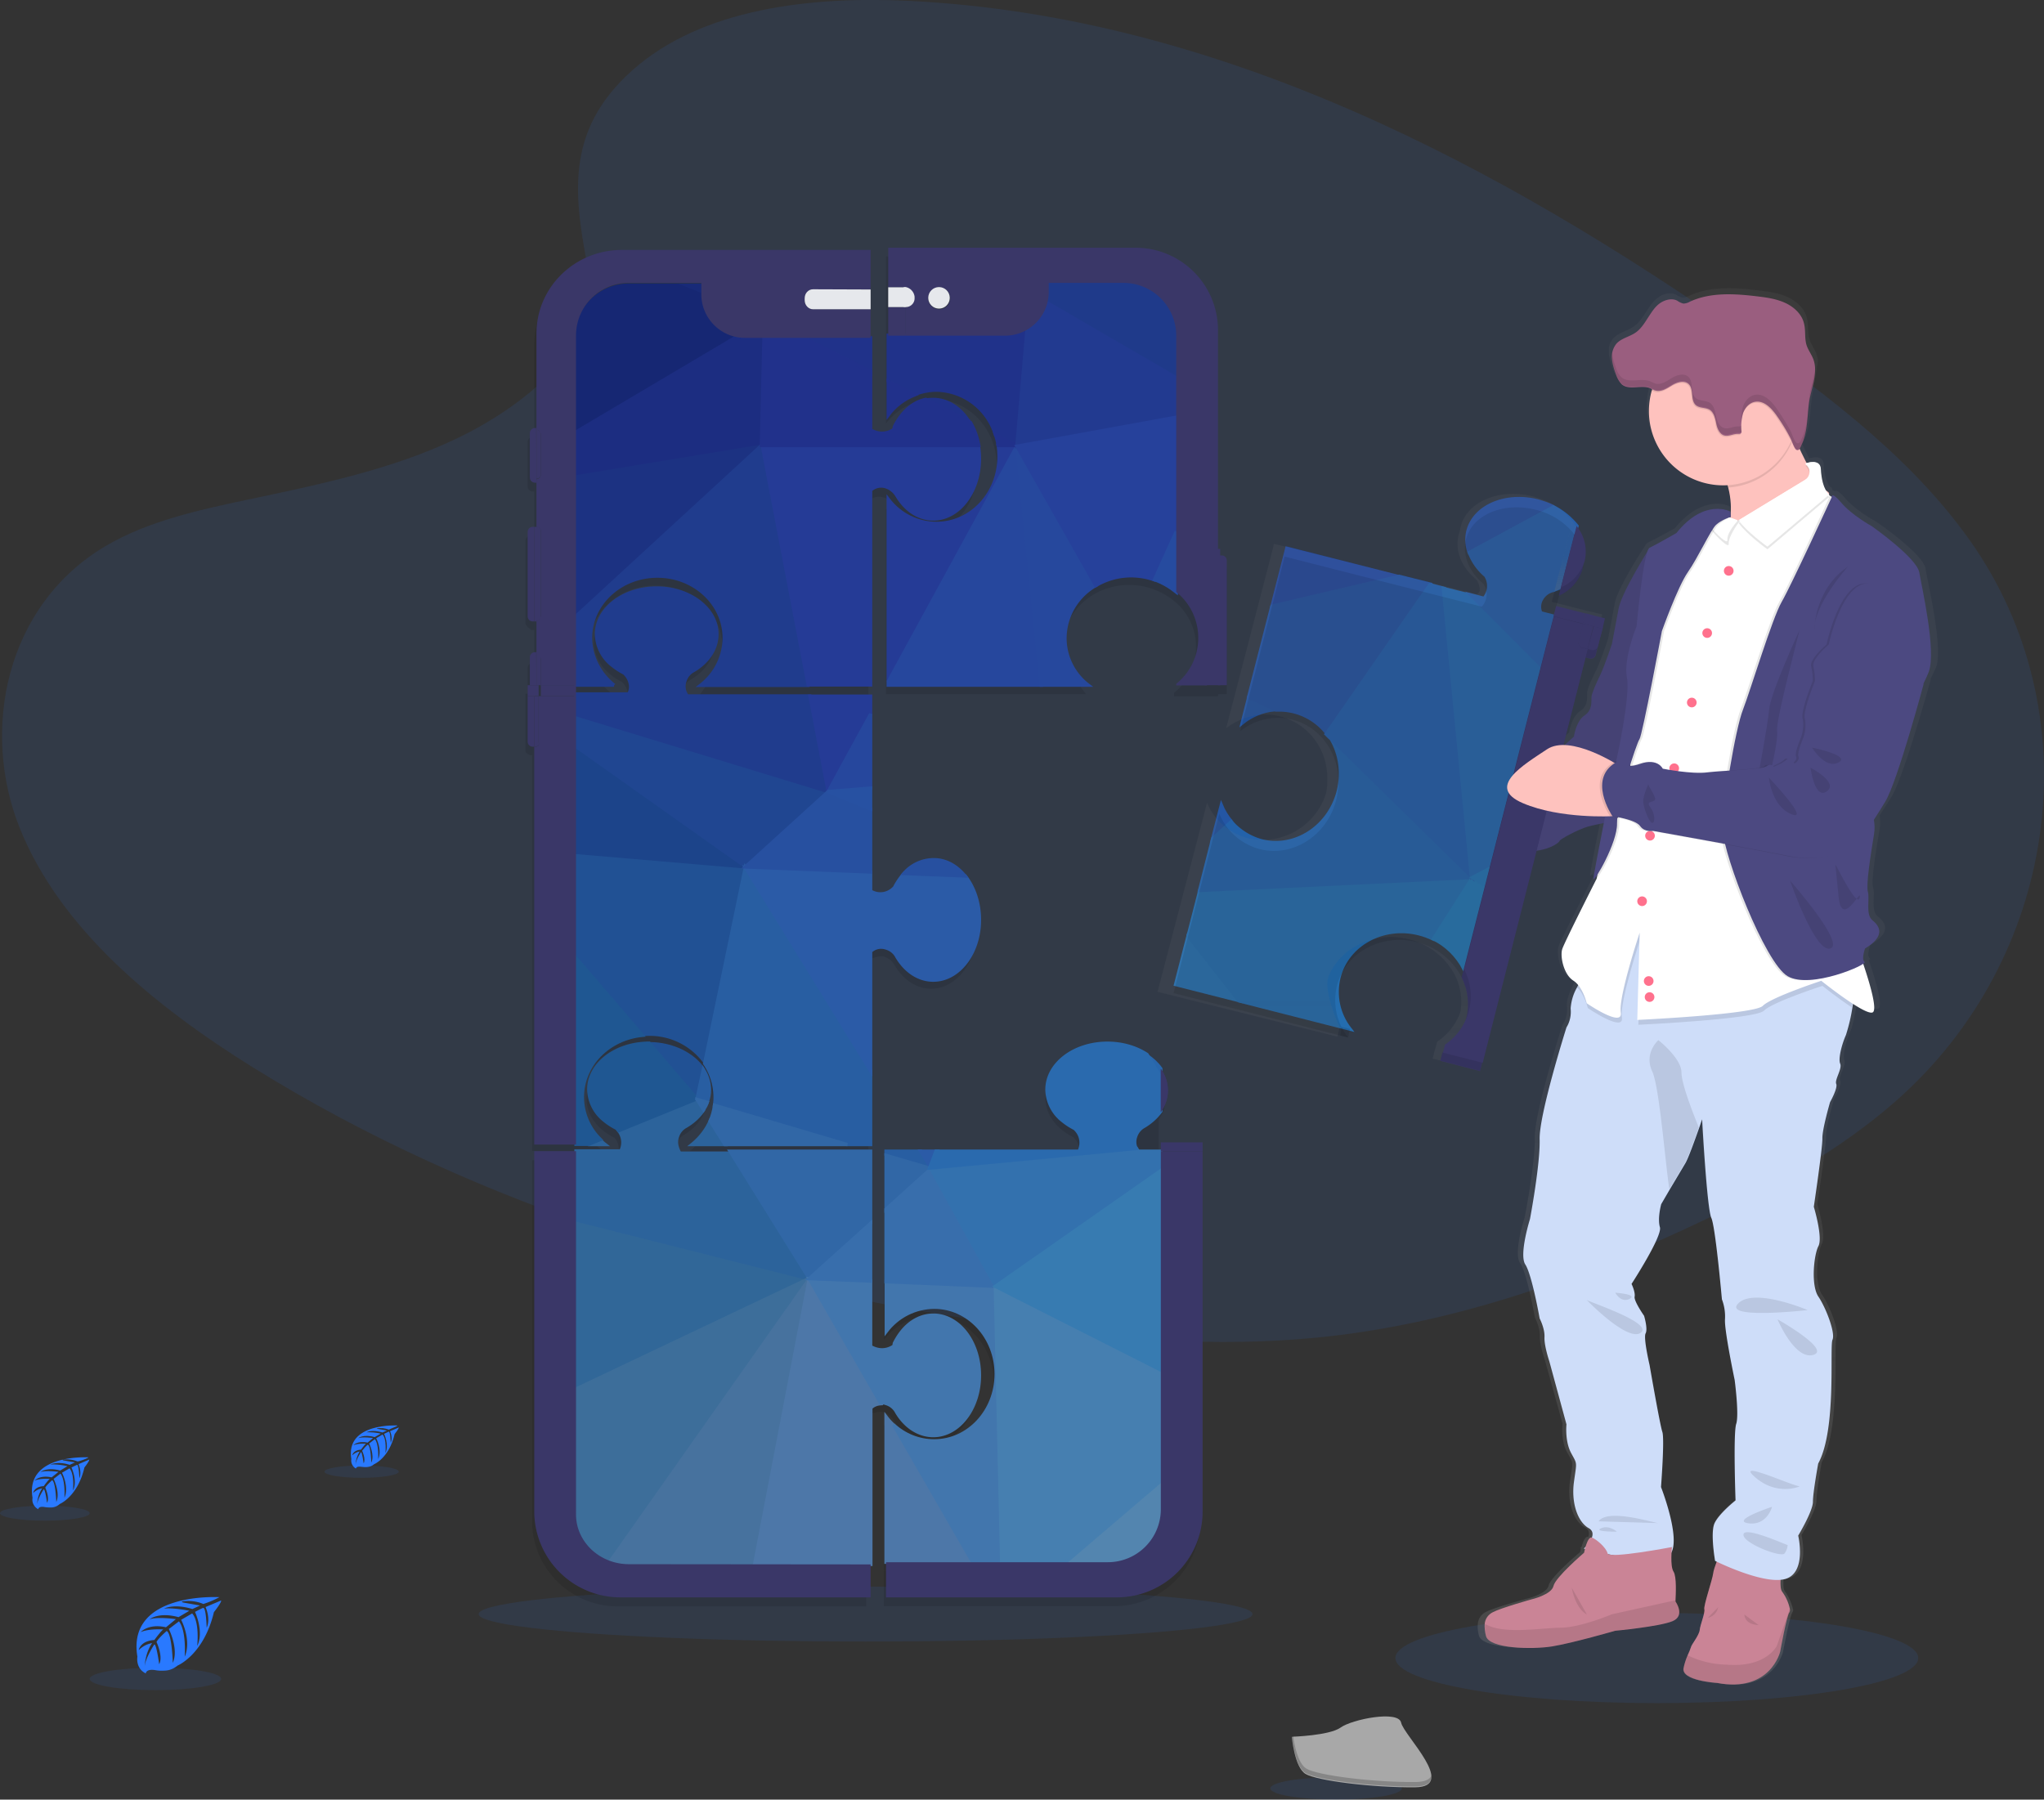 <svg xmlns="http://www.w3.org/2000/svg" viewBox="0 0 929.7 818.7"><rect x="0" y="0" width="929.7" height="818.7" fill="#333333" stroke="none"/><ellipse cx="753.6" cy="754.3" rx="118.9" ry="20.5" opacity=".1" fill="#2979ff"/><ellipse cx="393.7" cy="734.3" rx="176" ry="12.5" opacity=".1" fill="#2979ff"/><path d="M287.6 32c31.5-28.1 81-33.8 126-31.6 141.4 7 269.1 75.3 379.6 152.5 40 28 79.3 58.1 105.3 96.6 52.8 78.4 37.2 187-36.3 251.5-25 22-55.3 38.8-86.4 53.7-55.3 26.5-115 47.9-177.7 53.9-44.8 4.3-90.1.8-134.6-5.2-124.3-16.9-246.3-54.2-348.6-117.9-44.9-28-87.1-62.8-105.6-108S2.6 275 48.4 248.2c19-11.1 41.6-16.1 63.8-20.8 32.6-6.9 65.8-13.7 95.3-27.8 30.4-14.5 66.4-42.6 60.4-74.8-6.6-34.5-11.8-64.7 19.7-92.8z" opacity=".1" fill="#2979ff"/><g opacity=".1"><path d="M406.6 646.3c3.8 6.5 9.9 10.7 16.6 10.7 11.6 0 21-12.3 21-27.4s-9.5-27.3-21-27.3c-5.5 0-10.4 2.7-14.2 7.2a29.7 29.7 0 00-3.6 5.6l-.2 1.2s-4.5 3.8-10.4.3v-88.9h-86.9a6.6 6.6 0 01-1-6.4c.6-2 2-3.7 3.9-4.8 6.5-3.8 10.8-9.9 10.8-16.6 0-11.6-12.3-21-27.4-21s-27.4 9.4-27.4 21c0 5.5 2.7 10.4 7.2 14.2 1.7 1.4 3.6 2.6 5.6 3.6l.1.2c2.7 2.6 1.7 9.9 1.7 9.9H242v164.1a38.9 38.9 0 0038.9 38.9H394V644s5.5-2.4 7.9-1.5a8 8 0 014.7 3.8z"/><path d="M260.7 523.7h13.6a27.3 27.3 0 01-10.7-21.5c0-15.6 13.6-28.2 30.4-28.2s30.4 12.6 30.4 28.2c-.1 8.4-4 16.3-10.7 21.5H395v-87s4.6-2.3 7.1-1.5c2 .6 3.7 2 4.8 3.9 3.8 6.5 9.8 10.7 16.6 10.7 11.6 0 21-12.3 21-27.4s-9.4-27.4-21-27.4c-5.5 0-10.4 2.7-14.2 7.2a29.7 29.7 0 00-3.6 5.6l-.2.1a8.5 8.5 0 01-10.6 1.4v-89.7h-83.5c-1.4-1-1.8-3.5-1-5.7.6-2 2-3.7 3.9-4.8 6.5-3.8 10.7-9.9 10.7-16.6 0-11.6-12.3-21-27.4-21s-27.4 9.4-27.4 21c0 5.5 2.7 10.4 7.2 14.2 1.7 1.4 3.6 2.6 5.6 3.6l.1.2a8.8 8.8 0 011.7 10.2H261v-5h17.5a26.2 26.2 0 01-10.7-21.1c0-15.6 13.6-28.2 30.4-28.2s30.4 12.6 30.4 28.2c-.1 8.4-10.8 22.1-10.8 22.1H395v-88.8a6.9 6.9 0 017.1-1.5c2 .6 3.7 2 4.8 3.9 3.8 6.5 9.8 10.7 16.6 10.7 11.5 0 20.9-12.3 20.9-27.4s-9.4-27.4-20.9-27.4c-5.4 0-10.4 2.7-14.1 7.2a29.7 29.7 0 00-3.6 5.6l-.2 1.2s-4.5 3.8-10.5.3v-82.8H282a39 39 0 00-39 39v42h-.6c-1.3 0-2.4 1-2.4 2.3v20.3c0 1.3 1.1 2.3 2.4 2.3h.6v20h-1.3c-1.3-.2-2.3.8-2.7 2v38.2c.4 1.3 2.7 2.8 2.7 2.8h1.3v15h-.7c-1.3 0-2.3 1-2.3 2.3v-.5 12.2h-1v26c0 1.3 2.3 2 2.3 2h.7v180h18.7z"/><path d="M558 259c0-1.3-1-2.3-2.3-2.3H554v-3h-1v-99.5a37.5 37.5 0 00-37.5-37.5H403v76c5.2-6.9 13.3-11 22-11 15.7 0 28.4 13.6 28.4 30.4s-12.7 30.4-28.4 30.4c-8.7 0-16.8-4.1-22-11v84.3h91s-10.6-13-10.7-21.4c0-15.6 13.6-28.3 30.3-28.3 7.4 0 14.7 2.6 20.4 7.3a26.8 26.8 0 010 41.8v1.6h20v-1h4V259zM527 519.8v-10.3l1.1-1.9a16.1 16.1 0 001.2-13.4c-.5-1.6-1.3-3-2.2-4.4a29.4 29.4 0 00-24.2-11.2c-15.1 0-27.4 9.4-27.4 21 0 5.5 2.7 10.4 7.2 14.2 1.7 1.4 3.6 2.6 5.6 3.6l.1.2a8.5 8.5 0 011.7 10h-88v82a27.4 27.4 0 0121.7-11c15.6 0 28.2 13.6 28.2 30.4s-12.6 30.4-28.2 30.4a27.2 27.2 0 01-21.7-11v66.2h101a24 24 0 0024-24V527.8v162.8a24.1 24.1 0 01-24.1 24.1H402v16h104.4a39.2 39.2 0 0039.6-39v-168h-19v-3.9z"/></g><g stroke-width="1.5"><path d="M319 134.1l-11-4.4h11v4.4z" fill="#182a78" stroke="#182a78"/><path fill="#1b2d7f" stroke="#1b2d7f" d="M479.1 128.7l-2.1.5v-.5z"/><path d="M319.9 486.5l-2.8 13.5-21.6-25.2c10.6.1 19.9 4.9 24.4 11.7z" fill="#215194" stroke="#215194"/><path d="M339.3 394.4l-18.5 89.1a31 31 0 00-25.5-13l-3.1.1-30.2-35v-47.7l77.3 6.5z" fill="#215194" stroke="#215194"/><path d="M335.4 153.3L262 196.5v-42.7s0 0 0 0a24.1 24.1 0 0124.2-24.1H308l11 4.4v0c.1 9.6 7.1 17.6 16.4 19.2z" fill="#162773" stroke="#162773"/><path d="M347.5 153.7l-1.2 49.7-84.3 13.9v-20.8l72.9-43.2c1.1.2 2.3.3 3.5.3h9.1z" fill="#1c2d81" stroke="#1c2d81"/><path fill="#1c3282" stroke="#1c3282" d="M346.3 203L262 280.6v-63.7z"/><path fill="#316798" stroke="#316798" d="M367.8 581.7L262 631.8V555z"/><path d="M323 510l6.7 10.7h-15c3.6-2.9 6.5-6.6 8.3-10.7zM275.3 520.7h-7.9l5.4-2.2a28 28 0 002.5 2.2z" fill="#2c639b" stroke="#2c639b"/><path d="M367.8 581.7L262 555v-31.4h20.4a8.6 8.6 0 00-.9-9.1l35.6-14.5 3 4.8c-1.9 3-4.7 5.6-8.1 7.6a7.8 7.8 0 00-3.9 4.8c-.8 2.2-.4 4.7 1.1 7.4h22.7l35.9 57.1z" fill="#2c639b" stroke="#2c639b"/><path d="M264.9 499.1c0 7.3 3 14.3 8.2 19.3l-5.4 2.2H262v-84.8l30.2 35.2c-15.4 1.5-27.3 13.5-27.3 28.1z" fill="#1f5792" stroke="#1f5792"/><path d="M317 499.9l-35.6 14.5-.7-.8-.1-.2c-2-1-3.9-2.2-5.6-3.6a18.4 18.4 0 01-7.2-14.2c0-11.6 12.3-21 27.4-21h.1l21.7 25.3z" fill="#1f5792" stroke="#1f5792"/><path fill="#1c448a" stroke="#1c448a" d="M339.3 394.4l-77.3-6.6v-48.2z"/><path fill="#204691" stroke="#204691" d="M377 360.1l-37.7 34.3-77.3-54.8v-14.5z"/><path d="M279.3 311.7H262v-31.4l84.3-77.6 21 109.1h-48.7a27.5 27.5 0 0010.8-21.5c0-15.6-13.6-28.2-30.4-28.2-16.8 0-30.4 12.6-30.4 28.2.1 8.3 4.1 16.2 10.7 21.4z" fill="#203c8d" stroke="#203c8d"/><path d="M376.7 360.1l-114.7-35v-9.4h23.9c1.7-2.5 1-6.6-1.7-9.2l-.1-.2c-2-1-3.9-2.2-5.6-3.6a18.4 18.4 0 01-7.2-14.2c0-11.6 12.3-21 27.4-21 15.1 0 27.4 9.4 27.4 21 0 6.8-4.2 12.8-10.7 16.6a7.8 7.8 0 00-3.9 4.8 7.1 7.1 0 001.1 6.7h55.8l8.3 43.5z" fill="#203c8d" stroke="#203c8d"/><path d="M367.8 581.7l-90.2 128a24 24 0 01-15.6-22.5v-55.3l105.8-50.2z" fill="#3d6e9a" stroke="#3d6e9a"/><path d="M367.8 582.2l-24.9 129.5h-56.8c-3 0-5.8-.5-8.5-1.5l90.2-128z" fill="#47729e" stroke="#47729e"/><path fill="#253b96" stroke="#253b96" d="M368.4 316.7H396v8.2l-19.3 35.3zM403.1 221.5a7 7 0 00-7.1 1.5v88.6h-28.4l-20.9-109H445c.3 2 .5 4 .5 6.1 0 15.1-9.4 27.4-21 27.4-6.8 0-12.8-4.2-16.6-10.7a9.2 9.2 0 00-4.8-3.9z"/><path d="M462.5 202.7L404 309.9v-82.8c5.2 6.9 13.3 11 22 11 15.7 0 28.4-13.6 28.4-30.4 0-1.8-.1-3.5-.4-5.1h8.5z" fill="#253b96" stroke="#253b96"/><path d="M368 582.2l32.5 56.4c-1.6.1-3.2.7-4.4 1.9v71.2h-52.9L368 582.2zM442.3 710.7H403v-66.2a29 29 0 003.3 3.7l36 62.5z" fill="#4d77a8" stroke="#4d77a8"/><path d="M319.9 486.5c1.8 2.8 2.8 6 2.8 9.3 0 1.9-.4 3.8-1 5.6L317 500l2.9-13.5z" fill="#285ea2" stroke="#285ea2"/><path d="M396 487.4v33.3h-10.7L325 502.8a27.2 27.2 0 00-4.5-19l18.5-89.1 57 92.7zM423.5 531.3l-20.5-6.1v-1.5h15.8z" fill="#285ea2" stroke="#285ea2"/><path d="M317 500.1l4.7 1.4c-.4 1.2-1 2.3-1.7 3.4l-3-4.8zM385.4 520.7h-55.7L323 510c1-2.3 1.7-4.7 2-7.2l60.4 17.9zM332 523.7h64v32.7l-28 25.2zM423.5 531.6L403 550.1v-24.5z" fill="#3167a6" stroke="#3167a6"/><path d="M407.8 642.4a7.8 7.8 0 00-4.8-3.9c-.8-.3-1.7-.4-2.6-.4L368 581.7l28 1.1v29.8c6.1 3.5 10.6-.3 10.6-.3l.2-1.2c1-2 2.2-3.9 3.6-5.6 3.7-4.5 8.7-7.2 14.1-7.2 11.6 0 21 12.2 21 27.4 0 15.1-9.4 27.4-21 27.4-6.8 0-12.9-4.2-16.7-10.7z" fill="#4276ad" stroke="#4276ad"/><path d="M455.9 710.7h-13.5l-36-62.5c5 4.6 11.5 7.3 18.5 7.3 15.6 0 28.2-13.6 28.2-30.4s-12.6-30.4-28.2-30.4c-8.6.1-16.6 4.1-21.8 11v-22.9l50 2 2.8 125.9z" fill="#4276ad" stroke="#4276ad"/><path fill="#2b5ba7" stroke="#2b5ba7" d="M418.7 523.7h7.6l-2.9 7.6zM445.5 418.5c0 15.1-9.4 27.4-21 27.4-6.8 0-12.8-4.2-16.6-10.7a7.8 7.8 0 00-4.8-3.9 6.9 6.9 0 00-7.1 1.5v54.4l-57-92.7 57 2.3v8.6a8.5 8.5 0 0010.6-1.4l.2-.1a29.7 29.7 0 014.4-6.5l27.8 1.1c4 5 6.5 12.1 6.5 20z"/><path fill="#26479d" stroke="#26479d" d="M376.7 360.1l19.3-35.3v33.7zM473.6 311.7H404v-1.6l58.5-107.2z"/><path fill="#2750a0" stroke="#2750a0" d="M376.7 360.1l19.3 8v28.6l-57-2.3zM438.9 398.5l-27.8-1.1a18 18 0 0113.4-6.3c5.6-.1 10.7 2.8 14.4 7.4z"/><path d="M495 311.7h-21.4l-11-108.8 35.9 63.4a27.8 27.8 0 00-14.1 23.9 26.9 26.9 0 0010.6 21.5z" fill="#26489d" stroke="#26489d"/><path fill="#20328a" stroke="#20328a" d="M363.7 153.7H396v16.2zM440.9 192.1l-20-10c1.1-.3 2.3-.4 3.5-.4 6.7 0 12.7 4 16.5 10.4z"/><path d="M467.1 150l-4.6 52.8-9.7-4.9a28.6 28.6 0 00-26.8-20.4c-3.4 0-6.8.7-9.9 1.9l-12.1-6.1v-20.8h53.2c3.6.2 7-.8 9.9-2.5z" fill="#20328a" stroke="#20328a"/><path d="M404 188.8v-15.3l12.1 6.1c-4.8 1.9-9 5-12.1 9.2z" fill="#21318b" stroke="#21318b"/><path d="M441.2 191.8c1.9 3.2 3.3 6.9 4 10.9h-98.9l1.2-50h16L396 169v26.6c6.1 3.5 10.6-.3 10.6-.3l.2-1.2c1-2 2.2-3.9 3.6-5.6 2.9-3.5 6.6-6 10.7-6.8l20.1 10.1zM462.5 202.7H454a27 27 0 00-1.2-4.9l9.7 4.9z" fill="#21318b" stroke="#21318b"/><path fill="#386eac" stroke="#386eac" d="M368 581.7l28-25.2v26.3zM453 585.2l-50-2.1v-33l20.5-18.5z"/><path fill="#2751a2" stroke="#2751a2" d="M396 358.5v9.6l-19.3-8z"/><path d="M528 486.2v4.3l-6.3-10.3c2.5 1.7 4.7 3.7 6.3 6z" fill="#2866ac" stroke="#2866ac"/><path d="M528 673.7v13a24 24 0 01-24.1 24h-19.2l43.3-37z" fill="#5385af" stroke="#5385af"/><path fill="#467fb0" stroke="#467fb0" d="M528 623v50.7l-43.3 37h-29.1l-2.9-125.8z"/><path d="M528 523.7v8.5l-75.3 52.6-29.5-53.5 93.7-8.9.8 1.3H528z" fill="#3371ae" stroke="#3371ae"/><path d="M528 490.1v15.4c-2 2.8-4.6 5.1-7.6 6.9a8 8 0 00-3.9 4.8 7 7 0 00.3 5.3l-94 8.9 2.9-7.7h65.1c1.7-3.4 1-7.4-1.7-10l-.1-.2c-2-1-3.9-2.2-5.6-3.6a18.4 18.4 0 01-7.2-14.2c0-11.7 12.3-21.1 27.5-21.1 6.9 0 13.1 1.9 18 5.1h0l6.3 10.4z" fill="#2a6aae" stroke="#2a6aae"/><path d="M535 170.2v19.6L462.5 203l4.6-52.8c5-2.9 8.6-7.9 9.6-13.8l58.3 33.8z" fill="#223a90" stroke="#223a90"/><path fill="#377bb1" stroke="#377bb1" d="M528 532.5v90.8l-75.3-38.1z"/><path d="M535 189.8v52.1l-9.9 21.9a31.3 31.3 0 00-26.7 2.6L462.5 203l72.5-13.2z" fill="#26419b" stroke="#26419b"/><path d="M535 152.7v17.4l-58.3-33.9.3-3.3v-3.6l2.1-.6H511a24 24 0 0124 24z" fill="#1f3a8a" stroke="#1f3a8a"/><path d="M555.5 366.3c1.1 2.7 2.7 5.2 4.5 7.4l-8.4 7.7 3.9-15.1zM579.5 322.9c-5.2.5-10.3 2.6-14.5 6l2.9-11.4 11.6 5.4z" fill="#2456a4" stroke="#2456a4"/><path fill="#2770b1" stroke="#2770b1" d="M563.5 455.2l-28.8-7.3 5.7-22.2z"/><path d="M525.1 263.7l9.9-21.9v27.5c-3-2.4-6.3-4.3-9.9-5.6zM636.5 262.4l-58 13.6 6.8-26.6z" fill="#264b9f" stroke="#264b9f"/><path d="M650.4 265.7l-46.8 67.5-.2.3-.9-1.1a27.4 27.4 0 00-20-9.4h-2.1l-.9-.4h0l-11.6-5.4 10.6-41.4 57.9-13.6 14 3.5z" fill="#2554a3" stroke="#2554a3"/><path d="M669.7 399.2l-17.8 28c-2-1-4.2-1.8-6.5-2.4-16.3-4.1-32.6 4.8-36.4 19.9-2 8.2-.2 16.8 5.1 23.5l-50.6-12.9-23.1-29.5 5.3-20.6 124-6z" fill="#246daf" stroke="#246daf"/><path d="M669.7 399.2l-124.1 5.9 6-23.6 8.4-7.7a28 28 0 0013.8 8.7c15.1 3.8 30.7-6.2 34.9-22.5 2.1-8.4.8-16.9-3.1-23.6l64.1 62.8z" fill="#2362aa" stroke="#2362aa"/><path d="M675.5 403l-9.6 37.8c-3.1-6-8-10.8-13.9-13.7l17.8-28 5.7 3.9z" fill="#2376b3" stroke="#2376b3"/><path fill="#235ea9" stroke="#235ea9" d="M669.7 399.2l-64.1-62.9-1-.9-1.4-1.4.2-.2.2-.4 46.8-67.4 6.6 1.7z"/><path fill="#2465ac" stroke="#2465ac" d="M700.5 302.8L677 395.1h0l-7.7 4.1-12.8-131.5 11.9 3z"/><path d="M706.5 230.5l-38.3 20.7a17 17 0 01-.5-9.7c2.9-11.2 17.1-17.3 31.8-13.6 2.4.7 4.8 1.5 7 2.6z" fill="#2851a1" stroke="#2851a1"/><path d="M701.4 272.2a7 7 0 00-.6 6.6l5.9 1.5-5.7 22.5-32.1-32.2 6.1 1.6a8.6 8.6 0 00.9-10.1l-.1-.2a25.6 25.6 0 01-7.5-10.6l38.3-20.7c4.1 2.1 7.8 5.1 10.7 8.7l-7.1 27.9-3.7 1.4a8 8 0 00-5.1 3.6z" fill="#275fa9" stroke="#275fa9"/><path fill="#2372b2" stroke="#2372b2" d="M677.5 395.1l-2 7.9-5.8-3.8z"/></g><path d="M286.1 711.6c-13.3 0-24.1-10.1-24.1-22.6V523.7h-19v164.1a39.2 39.2 0 0039.6 38.9h-.3H396v-15l-109.9-.1zM240 311.7h3v5h-3zM246 311.7h16v5h-16zM243 311.7h2v5h-2z" fill="#3a3768"/><path d="M401.9 525.7z" fill="#2979ff"/><path d="M242.3 339.7h.7v-23h-3v20.7c0 1.3 1 2.3 2.3 2.3zM262 316.7h-17v21c.5 1.3-.6 2.3-1.8 2h-.2v181h19v-204z" fill="#3a3768"/><path d="M243 339.7h.2c1.3.2 2.3-.8 1.8-2v-20.9h-2v22.9zM246 299.1c0-1.3-1.1-2.3-2.3-2.4h.3v15h2v-12.6zM243.9 194.7h-.5c-1.3 0-2.4 1-2.4 2.3v20.3c0 1.3 1.1 2.3 2.4 2.3h.6l-.1-24.9zM242.2 239.7c-1.2 0-2.2 1-2.2 2.3v38.4c0 1.3 1 2.3 2.2 2.3h.8v-43h-.8z" fill="#3a3768"/><path d="M243.9 296.7h-.6c-1.3 0-2.3 1-2.3 2.3v12.7h3l-.1-15z" fill="#3a3768"/><path d="M244 151.8v43.8c1.1 0 2 1 2 2.1v18.2c0 1.1-.9 2-2 2.1v21.8h-.2c1.3-.3 2.3.7 2.2 2V280c.1 1.3-2.2 2.8-2.2 2.8h.2v14h-.4c1.3.5 2.4 2.8 2.4 2.8v12.2h16v-159a23.9 23.9 0 0123.7-24.1H319v5.2c0 10.9 8.9 19.8 19.8 19.8H396v-13h-26.2a4 4 0 01-3.8-4v-.9c0-2.2 1.7-4.1 3.8-4.1H396v-18H282.9c-21.5 0-38.9 17-38.9 38.1z" fill="#3a3768"/><path d="M246 215.8v-18.2c0-1.1-.9-2-2-2.1v22.3a2 2 0 002-2zM246 279.9v-38.2c.1-1.3-.9-2.3-2.1-2h-.9v43h.8c1.3-.5 2.3-1.5 2.2-2.8z" fill="#3a3768"/><path d="M369.8 131.6c-2.1 0-3.8 1.8-3.8 4.1v.9c0 2.2 1.7 4.1 3.8 4.1H396v-9l-26.2-.1z" fill="#e6e8ec"/><path d="M548 252.1v59.6h7v-62h-3.8c-1.8 0-3.2 1.1-3.2 2.4zM404 112.7h8v18h-8zM404 139.7h8v13h-8z" fill="#3a3768"/><path fill="#e6e8ec" d="M404 130.7h8v9h-8z"/><path d="M555.8 252.7H554v59h4V255c0-1.3-1-2.3-2.2-2.3zM412 130.7c2.1.5 4 4.4 4 4.4v.9s-1.9 3.9-4 3.8v-.1 13h45.2c10.9 0 19.8-8.9 19.8-19.8v-4.2h34a24 24 0 0124 24.1v116.5a26.8 26.8 0 010 41.8v.7h14V253c0-.2.1-.3.3-.3h4.7V150.2a37.5 37.5 0 00-37.5-37.5h.2H411v18h1zm15.1 0a5 5 0 11-4.9 4.9 5 5 0 014.9-4.9z" fill="#3a3768"/><path d="M412 139.7a4 4 0 004-3.8v-.9a5.1 5.1 0 00-4-4.4h-1v9h1z" fill="#e6e8ec"/><circle cx="427.1" cy="135.5" r="4.9" fill="#e6e8ec"/><path d="M528 515.9v-10a16.5 16.5 0 000-19.6v29.6zM528 519.7h19v4h-19z" fill="#3a3768"/><path d="M531.2 496.1c0-3.5-1.1-7-3.2-9.8v19.6c2-2.9 3.2-6.3 3.2-9.8zM547 523.7v164a39 39 0 01-39 39H403v-16h100.9a24.1 24.1 0 0024.1-24.1V523.7h19z" fill="#3a3768"/><linearGradient id="a" gradientUnits="userSpaceOnUse" x1="848.5" y1="510.2" x2="848.5" y2="542.1" gradientTransform="matrix(1 0 0 -1 -135.2 779.3)"><stop offset="0" stop-color="gray" stop-opacity=".3"/><stop offset=".5" stop-color="gray" stop-opacity=".1"/><stop offset="1" stop-color="gray" stop-opacity=".1"/></linearGradient><path d="M707 269.1a18.6 18.6 0 0011.5-14.2l.6-1.9c1.4-5.4-.1-11.1-3.8-15.9l-7.3 28-1 4z" fill="url(#a)"/><linearGradient id="b" gradientUnits="userSpaceOnUse" x1="838.9" y1="12.6" x2="838.9" y2="648" gradientTransform="matrix(1 0 0 -1 -135.2 779.3)"><stop offset="0" stop-color="gray" stop-opacity=".3"/><stop offset=".5" stop-color="gray" stop-opacity=".1"/><stop offset="1" stop-color="gray" stop-opacity=".1"/></linearGradient><path d="M875.8 258.6c-1.1-6.7-22.3-21.2-22.3-21.2s-9.3-5-14.3-10.8c-3.2-3.7-4.2-3.6-4.5-3.1l-.7-.2-.6-.4c.1-.6-.3-1.1-.8-1.4a3 3 0 01-.7-.5 22.9 22.9 0 01-2.4-9.8c-.2-4.2-5-3.1-6.6-2.7l-3.2-6.5c.5-.7.8-1.5 1.1-2.3 2.9-6.4 2.3-13.7 3.6-20.5l2.5-14.8v-.3.1c-.1-1.2-.4-2.4-.8-3.5-.9-2.1-2.3-4-3-6.2-1.1-3.2-.4-6.8-1.3-10.1-1.1-4.1-4.6-7.3-8.6-9.2s-8.4-2.5-12.7-3c-10.9-1.4-22.4-2.2-32.3 2.4-.9.5-1.9.8-3 .8-1-.3-1.9-.7-2.7-1.3-2.7-1.3-6-.5-8.4 1.3-2.4 1.8-4 4.3-5.6 6.8-1.6 2.5-3.3 5-5.8 6.6-2.9 1.9-6.7 2.6-9 5.2a8.4 8.4 0 00-1.9 4.3v-.2 2.8c.3 2.4 1 4.8 1.9 7.1.5 1.7 1.4 3.2 2.6 4.5 3.5 2.8 9 .2 13.2 1.7l1.1.5-.2.5c-.9 3.1-1.4 6.2-1.4 9.4a34.5 34.5 0 0034.9 34.1l2.1-.1.3 1.1c1.1 4.2 1.4 8.5 1 12.7l-.2-1.9-1.5-.6a13 13 0 00-4.3-.7c-4.7-.1-11.9 1.8-19.5 11.1 0 0-9.7 5.4-12.6 6.7l-.5.6s-13 19.6-14.3 27.1c-1.3 7.5-3 16-3 16s-3.2 9.7-5.3 14c-2.1 4.3-4 8.4-4.2 10.2-.2 1.9.8 6-3.2 8.6s-5 9.7-5 9.7l-4.8 4.3h.1l10.5-40.2 1.9.5c.9.2 1.9-.1 2.5-.8l.4-.8 2.1-8.1.9-3.2.2-.7 1.2-4.7-4.2-1-4.9-1.2-13.8-3.5 1.2-4.6 1-3.9 6.3-24.2 1-3.9c-4-5.2-10.4-9.4-18.2-11.4-15.1-3.8-29.8 2.4-32.7 13.7l-.4 2a17.4 17.4 0 00-.8 8.9c.6 3.1 1.9 6.1 3.8 8.6a31 31 0 004.7 4.9l.1.2a9 9 0 011.3 4.5v.1c-.3.6-.7 1.2-1.2 1.7l-92.4-23-1 3.9-20.8 80a31.2 31.2 0 0112.9-5.8l.5-.1c3.7-.6 7.5-.4 11.2.5a28.6 28.6 0 0121.2 24.6 34 34 0 01-.3 10.2 30.2 30.2 0 01-35.3 20.7 27.7 27.7 0 01-18.9-16.2l-1 3.9-21.5 82.1 81.8 20.4.9-3.9h.3s-6.9-14.5-5.6-22.2l.1-.4.3-.9c.6-1.4 1.2-2.7 2-4l1.3-1.9.9-1.1c1.4-1.7 3.1-3.3 4.9-4.7l.6-.4 2-1.3 1.3-.7a32.8 32.8 0 0123.5-2.8 32.4 32.4 0 0120.9 16.2 27.4 27.4 0 012.6 16.7 27.2 27.2 0 01-10.6 13.7l-1 3.6h.1l-.2.3-1 3.8 18.7 4.6 26.4-101c7.1-.8 10.8-4 10.8-4.5s8.6-5.2 13.3-6.5l7.3-1.6c-2.6 12.7-5 25-4.8 25.7.1.3.5-.2 1.2-1.1l-.1 1.1c0 .2.3 0 .6-.3v.2s-14.8 28.7-16 32c-1.2 3.3.3 11.7 4.8 14.5.9.6 1.7 1.3 2.3 2.1l-.5 1.1c-1.7 3.5-3.2 7.3-2.9 9.7.4 3-.3 6.1-2 8.6 0 0-12.8 39.7-12.6 51.1.3 11.4-4.6 36.5-4.6 36.5s-5.3 16.2-2.1 20.8 6.7 24.7 6.7 24.7 2.4 4.6 2.3 8.5c-.2 3.9 2.3 11 2.3 11l8 28.8s-.9 7.7 2.1 13.1 2.7 3.8 1.3 13.2c-1.4 9.5 1.7 18.3 6.8 21 2 1.1 2.1 2.7 1.5 4.3-1.3-.5-2.4 2.2-3 4.4l-.7.6.4.1-.4 1.8s-13.4 11.2-14.3 15.2c-.9 4-10.3 6.1-10.3 6.1s-14.3 3.9-18 5.8c-2.2 1-3.7 3-3.9 5.4-.2 1.8 0 3.7.5 5.5 1.4 5.7 21.4 6.3 31 4.7s29.4-7.1 29.4-7.1 20.8-2 27-4.5c6.2-2.5 1.3-8.9.9-8.9v-.6c.5-2.3.9-10.8-.6-13-1.1-1.7-1.1-6-.9-8.7 4.2-7.5-4.8-30-4.8-30s1.7-22 .6-25.2-6-30.5-6-30.5-3-12.4-1.8-14.5-.7-8.1-.7-8.1-4.9-6.7-4.5-8.8c.4-2.1-1.4-5.8-1.4-5.8s14.6-21.7 13.3-25.8c-1.3-4 .6-10.6.6-10.6l4-6.8 7.1-11.6a151 151 0 006.7-16.6l1.3-3.8s2.3 41 4.3 45.2 5 37.2 5 37.2c1.1 2.9 1.6 6.1 1.4 9.2-.3 5.2 4.6 27.6 4.6 27.6s2.1 15.9.7 20.1c-1.4 4.2-.3 35-.3 35s-7.8 6-9.8 10.6.3 17.1.3 17.1l.9.4c-.7 1.7-1.3 3.6-1.6 5.4-.3 2.7-4.6 14.6-4.1 16.3.4 1.7-1.8 6.8-2.1 9.5s-3.8 6.5-4.1 8l-1.6 3.7a27 27 0 00-1.8 5.7c-1.4 5.9 15.6 6.8 15.6 6.8 25.1 4.6 29.7-14.2 29.7-14.2s3.1-16.7 4.3-18c.3-.5.4-1.1.2-1.6-.7-2.8-1.9-5.5-3.6-7.9-.8-.9-.8-3.3-.7-5.5l2.2-.4c10.1-2.9 6-19.8 6-19.8s6.8-11.1 6.8-15.5 2.4-17.6 2.4-17.6c8.7-15.6 5.3-53.5 6.7-56.6 1.4-3.1-3-14.5-6.6-19.7-3.6-5.2-2.1-19.1 0-23.1s-2.1-18-2.1-18 4.1-27 4-31.2 3.6-16.6 3.6-16.6 3.7-6.4 2.8-8.4c-.9-2 2.8-7 1.9-9.2s.8-9.1 2.7-13.1c1-2.1 2.1-7.8 3-12.8l.3-1.7c4.2 2.6 8 4.6 9.4 4.1 2.5-1-1.5-14-4.3-22.1.5-.4.7-.6.5-.8-1.7-1.1.2-6.1.2-6.1 10.1-5.9 6.7-10.4 3.4-13s-1.1-10-2.1-13 1.2-16.5 2.9-26.4c.4-2.1.3-4.3 0-6.5l5.4-8.4c5.7-9.3 17.9-53.5 17.9-53.5l-.1-.2 2.6-5.5c3.1-9.1-3.8-38.1-4.9-44.8zm-89.1-25.4l.3-.1v.2l-.3-.1zm-181.5 233zm126.5 241.3a4 4 0 01-1.8-.4l1.8.4z" fill="url(#b)"/><path d="M761 252.6l-27.7 120.2c-.2 1.3-6.2 1.9-10.9 3.2-4.7 1.3-13 5.9-13 6.5 0 .5-3.5 3.6-10.4 4.5l-2.2.2c-8.3.4-10.7 6.1-10.7 6.1s-4.9 1.8-8.6 2.2l11.7-45.9 5.2-.5c4.7-.2 11.9-5.7 16.7-9.7l4.8-4.3s.9-7 4.8-9.6c3.9-2.6 3-6.7 3.2-8.5.2-1.8 2-5.9 4.1-10.2 2-4.3 5.2-13.9 5.2-13.9l3-15.9c1.3-7.4 13.7-27 13.7-27l2.4 2.8 8.7-.2z" fill="#4c4981"/><path d="M761 252.6l-27.7 120.2c-.2 1.3-6.2 1.9-10.9 3.2-4.7 1.3-13 5.9-13 6.5 0 .5-3.5 3.6-10.4 4.5l-2.2.2c-8.3.4-10.7 6.1-10.7 6.1s-4.9 1.8-8.6 2.2l11.7-45.9 5.2-.5c4.7-.2 11.9-5.7 16.7-9.7l4.8-4.3s.9-7 4.8-9.6c3.9-2.6 3-6.7 3.2-8.5.2-1.8 2-5.9 4.1-10.2 2-4.3 5.2-13.9 5.2-13.9l3-15.9c1.3-7.4 13.7-27 13.7-27l2.4 2.8 8.7-.2z" opacity=".1"/><path d="M780.9 765.6c24.4 4.6 28.8-14.2 28.8-14.2s3-16.6 4.2-17.9c.3-.5.3-1 .2-1.6-.6-2.8-1.8-5.5-3.5-7.8-1.5-1.8-.3-9.3-.3-9.3l-28.3-7.2s-2.5 5.7-2.8 8.3-4.4 14.6-4 16.2c.4 1.7-1.8 6.8-2.1 9.4s-3.7 6.5-4 7.9c-.4 1.2-.9 2.5-1.5 3.7-.8 1.8-1.4 3.7-1.8 5.6-1.4 5.9 15.1 6.9 15.1 6.9z" fill="#ca8496"/><path d="M780.9 765.6c24.4 4.6 28.8-14.2 28.8-14.2s3-16.6 4.2-17.9c.3-.5.3-1 .2-1.6l-5.9 16.8s-4.8 10.1-22.9 8.6a42.5 42.5 0 01-17.8-4.3c-.8 1.8-1.4 3.7-1.8 5.6-1.3 6 15.2 7 15.2 7z" opacity=".1"/><path d="M799.9 739.3s-6.1.1-6.5-4.8l6.5 4.8zM610.2 467.1l3.8 1-.8 3.9-3.6-.9z" opacity=".1"/><path fill="#3a3768" d="M723.9 288.8l1.2-4.6 4 1-1.2 4.6zM705.7 284.2l1.2-4.6 13.3 3.4-1.1 4.6zM719.1 287.6l1.2-4.6 4.7 1.2-1.2 4.6zM721.2 299.1l1.8.5c1.2.3 2.5-.4 2.8-1.6l2-8.1-4-1-2.6 10.2zM719.8 258.9A18.8 18.8 0 01709 271l7.1-27.9a18.5 18.5 0 013.7 15.8z"/><path d="M718.7 298.5c-1.2-.3-2-1.6-1.7-2.8l2.1-8.1-13.4-3.4-40.9 160.5c6.1 12 2.4 26.6-8.7 34.2l-1 3.7 18.1 4.7 47.9-188.2-2.4-.6z" fill="#3a3768"/><path d="M717.1 295.7c-.3 1.2.4 2.5 1.7 2.8l2.5.6 2.6-10.3-4.7-1.2-2.1 8.1z" fill="#3a3768"/><g opacity=".1"><path d="M725 284.1l-4.7-1.2-13.4-3.4.2-.6 2-7.8c-1.2.6-2.4 1-3.7 1.4a7.8 7.8 0 00-5.7 5.3l.7-1.6a8.6 8.6 0 015-3.7c1.3-.4 2.5-.8 3.7-1.4l7.1-27.9a32 32 0 00-17.7-11.3c-14.7-3.7-28.9 2.3-31.7 13.5-1.3 5.3.1 10.8 3.5 15.5 1.3 1.8 2.8 3.4 4.5 4.8l.1.2c2 3.2 1.6 7.3-.9 10.1l-89.7-22.8-20.2 79.5a27.2 27.2 0 0123.8-5.3c15.1 3.9 24 20.1 19.9 36.4s-19.7 26.3-34.8 22.5a27.5 27.5 0 01-18.4-16.1l-20.8 81.6 79.4 20.2a27.5 27.5 0 01-5.1-23.5c3.8-15.1 20.1-24 36.4-19.9 8.8 2.2 16.2 8 20.3 16 6.1 12 2.4 26.6-8.7 34.2l-1 3.7 18.1 4.7L721.1 299l1.8.5c1.2.3 2.5-.4 2.8-1.6l2-8.1 1.2-4.7-3.9-1zm-18.4-5l-.4.2.4-.2zm-6.8 3.6l5.9 1.5-5.9-1.5z"/><path d="M719.8 258.9c1.4-5.4-.1-11-3.7-15.8L709 271a18 18 0 0010.8-12.1z"/></g><path fill="#3a3768" d="M724.8 285l1.2-4.7 4 1-1.1 4.7zM706.6 280.3l1.2-4.6 13.4 3.4-1.2 4.6zM720 283.7l1.3-4.7 4.7 1.3-1.2 4.6z"/><path d="M722.2 295.2l1.8.5c1.2.3 2.5-.4 2.8-1.6l2.1-8.1-4-1-2.7 10.2zM720.8 255.1a18.8 18.8 0 01-10.8 12.1l7.1-27.9a18.5 18.5 0 013.7 15.8z" fill="#3a3768"/><path d="M722.2 295.2L711.1 339 699 386.7l-24.6 96.8-18.1-4.6 1-3.7A26.6 26.6 0 00666 441l11.6-45.7 11.7-45.9 17.5-68.9 13.3 3.4-2 8.1c-.3 1.2.4 2.5 1.7 2.8l2.4.4z" fill="#3a3768"/><path d="M718 291.8c-.3 1.2.4 2.5 1.6 2.8l2.5.6 2.6-10.3-4.7-1.2-2 8.1z" fill="#3a3768"/><path d="M693.8 575.3c3 4.6 6.5 24.5 6.5 24.5s2.4 4.6 2.2 8.5 2.2 11 2.2 11l7.8 28.7s-.8 7.6 2.1 13 2.6 3.7 1.3 13.2 1.7 18.2 6.7 21c5 2.8-2.2 9.3-2.2 9.3s31.9 8.6 38.6 3.3c6.7-5.3-3.5-31.3-3.5-31.3s1.7-21.9.6-25.1-5.8-30.4-5.8-30.4-2.9-12.3-1.8-14.4-.7-8-.7-8-4.7-6.7-4.3-8.7c.4-2.1-1.4-5.8-1.4-5.8s14.1-21.7 12.9-25.8.6-10.5.6-10.5l3.9-6.7 6.9-11.6c1.4-2.1 4.6-11.2 6.5-16.5l1.3-3.8s2.2 40.8 4.2 44.9c1.9 4.2 4.8 37 4.8 37a22 22 0 011.4 9.2c-.3 5.1 4.4 27.5 4.4 27.5s2.1 15.8.7 20-.3 34.8-.3 34.8-7.6 6-9.6 10.5c-1.9 4.5.3 17 .3 17s22.2 11.1 32 8.2c9.8-2.9 5.8-19.7 5.8-19.7s6.7-11.1 6.7-15.4 2.4-17.4 2.4-17.4c8.5-15.5 5.1-53.3 6.5-56.3s-2.9-14.4-6.4-19.6c-3.5-5.1-2.1-19 0-23S825 549 825 549s4-26.9 3.9-31.1 3.5-16.5 3.5-16.5 3.6-6.4 2.8-8.3 2.8-6.9 1.8-9.2c-1-2.2.8-9 2.6-13a82 82 0 003-12.8l1.5-9-23.1-18.4-57.1-15-21.5-6.9-21 33c-1.5 2.4-2.8 4.9-4.1 7.4a22.3 22.3 0 00-2.9 9.6c.3 3-.3 6-1.9 8.6 0 0-12.5 39.5-12.2 50.9.3 11.4-4.4 36.3-4.4 36.3s-5.1 16.2-2.1 20.7z" fill="#ceddf9"/><path d="M778.3 253.8c.9-.4 61.2-25.3 52.9-30.2-4.9-2.9-11-15.4-15.2-25.1-2.9-6.8-4.9-12.3-4.9-12.3s-48.4-8.6-31.1 21.1c2.7 4.6 4.8 9.5 6.1 14.6 5 20.2-7.4 31.6-7.8 31.9z" fill="#fec2be"/><path d="M780.1 207.2c2.7 4.6 4.8 9.5 6.1 14.6a34 34 0 0028.6-20.1l1.3-3.3c-2.9-6.8-4.9-12.3-4.9-12.3s-48.4-8.5-31.1 21.1z" opacity=".1"/><path d="M750 187a33.8 33.8 0 1067.6 0 33.8 33.8 0 00-67.6 0z" fill="#fec2be"/><path d="M717.3 449.2c3.5 3.2 4.9 9.4 4.9 9.4s16.7 11.4 15.5 4.2c-1.1-7.2 8.6-36.3 8.6-36.3l-1.1 39.7s53.3-2.5 57.1-6.4 26.6-11.3 26.6-11.3 7 5.6 13.4 9.8l1.5-9-22.8-18.6-57.1-15-21.5-6.9-21 33c-1.5 2.4-2.8 4.9-4.1 7.4z" opacity=".1"/><path d="M715.6 446.1c4.4 2.8 6.1 10.3 6.1 10.3s16.6 11.4 15.5 4.2 8.6-36.3 8.6-36.3l-1.1 39.7s53.3-2.5 57.1-6.4 26.6-11.4 26.6-11.4 19.7 15.8 23.3 14.4-6.4-28.3-6.4-28.3L835 274.7s2.8-46.9-1.4-48.5c-.6-.3-1.2-.6-1.8-1.1-2.7-2.5-3.6-7.5-3.8-11.7-.3-5-6.9-2.5-6.9-2.5l3.9 5-34.4 20.9-.3.2-4.1-1.9c-3-1.2-7.1-2.3-9.7-1.2a9.5 9.5 0 00-3.6 3.3 40 40 0 00-4.7 9.5l-12.5 21.1s-6.4 28-6.4 29.1-1.9 26.6-4.2 29.4-4.4 16.6-3.6 20.8a116 116 0 01-1.4 19.7c-9.2 7.5-13.9 33-13.9 33s-14.5 28.6-15.6 31.9.6 11.6 5 14.4z" fill="#fff"/><path d="M790.8 237.9c3.4 5 13.1 12 13.1 12l28.1-23.8c-2.7-2.5-3.6-7.5-3.8-11.7-.3-5-6.9-2.5-6.9-2.5l.8 1c1.5 2 1.2 4.8-.8 6.3l-.4.3-30.1 18.4z" opacity=".1"/><path d="M790.8 236.7c3.4 5 13.1 12 13.1 12L832 225c-2.7-2.5-3.6-7.5-3.8-11.7-.3-5-6.9-2.5-6.9-2.5l.8 1c1.5 2 1.2 4.8-.8 6.3l-.4.3-30.1 18.3z" fill="#fff"/><path d="M777.8 240.5c3.6 4.3 8.8 9.3 8.5 6.8-.2-2.5 3.1-7.9 5.2-10.4-3.3-1-6.8-.9-10.1.3a8.8 8.8 0 00-3.6 3.3z" opacity=".1"/><path d="M777.2 238.8c3.6 4.4 8.8 9.3 8.5 6.8s2.7-6.5 4.8-8.9c-3-1.2-7.1-2.3-9.7-1.2-1.4.8-2.7 1.9-3.6 3.3z" fill="#fff"/><circle cx="786.3" cy="259.7" r="2.2" fill="#ff718d"/><circle cx="769.5" cy="319.6" r="2.2" fill="#ff718d"/><circle cx="750.5" cy="380.2" r="2.2" fill="#ff718d"/><circle cx="749.9" cy="446.3" r="2.2" fill="#ff718d"/><circle cx="776.5" cy="288" r="2.2" fill="#ff718d"/><circle cx="761.5" cy="349.5" r="2.2" fill="#ff718d"/><circle cx="746.9" cy="410" r="2.2" fill="#ff718d"/><circle cx="750.3" cy="453.6" r="2.2" fill="#ff718d"/><path d="M832 226.3s-.4-3.3 4.4 2.4c4.8 5.7 13.9 10.7 13.9 10.7s20.5 14.4 21.6 21.1 7.8 35.5 4.3 45.1-30.3 55.7-30.3 55.7 7 8.3 5.4 18.1-3.7 23.3-2.8 26.3c.9 3-1.1 10.4 2 12.9s6.5 7-3.3 12.9c0 0-1.8 5-.2 6.1 1.7 1.1-24.6 12.6-35 6.5-10.4-6.1-29-54.9-29.4-65.8s5.7-47 9.1-55.5c3.3-8.5 13.3-41.6 17.6-49s22.7-47.5 22.7-47.5z" opacity=".1"/><path d="M833.1 226.3s-.4-3.3 4.4 2.4c4.8 5.7 13.9 10.7 13.9 10.7s20.5 14.4 21.6 21.1 7.8 35.5 4.3 45.1-30.3 55.7-30.3 55.7 7 8.3 5.4 18.1-3.7 23.3-2.8 26.3c.9 3-1.1 10.4 2 12.9s6.5 7-3.3 12.9c0 0-1.8 5-.2 6.1 1.7 1.1-24.6 12.6-35 6.5-10.4-6.1-29-54.9-29.4-65.8s5.7-47 9.1-55.5c3.3-8.5 13.3-41.6 17.6-49s22.7-47.5 22.7-47.5z" fill="#4c4981"/><path d="M840.5 257.8s-15.9 17.6-15.3 29.2c0 0-.2-18.8 15.3-29.2zM818.5 286.7c0 .5-10.7 40.5-10.2 45.5.6 5-3.2 19.8-3.2 19.8l-5-1.3s3.9-20.5 4.6-28.1 13.8-35.9 13.8-35.9zM814.2 400.6c.4.5 25.3 28.8 18.3 30.9s-18.3-30.9-18.3-30.9zM834.8 393.3c.5.4 10 20.3 11.1 15 1.1-5.3-8.1 14.6-9.6-.2l-1.5-14.8zM786.8 232.7s-10.3-6.3-23.3 9.8c0 0-9.4 5.4-12.2 6.7s-5.9 35.7-5.9 35.7-6.1 14.8-4.4 23.3c1.7 8.5-4.8 37.7-4.8 37.7s-10.7 52.5-10.4 54 10.9-16.5 10.7-25.3c-.2-8.9 8.9-36.6 10.2-38.3 1.3-1.7 10.2-49.2 10.2-49.2s7.2-20.2 11.8-26.8 10.4-19.2 12.8-21.5c1.7-1.5 3.7-2.7 5.7-3.7l-.4-2.4z" opacity=".1"/><path d="M787 232.7s-11.6-6.3-24.5 9.8c0 0-9.4 5.4-12.2 6.7s-5.9 35.7-5.9 35.7-6.1 14.8-4.4 23.3c1.7 8.5-4.8 37.7-4.8 37.7s-10.7 52.5-10.4 54 10.9-16.5 10.7-25.3c-.2-8.9 8.9-36.6 10.2-38.3 1.3-1.7 10.2-49.2 10.2-49.2s7.2-20.2 11.8-26.8 10.4-19.2 12.8-21.5 6.8-3.7 6.8-3.7l-.3-2.4z" fill="#4c4981"/><path d="M736.2 348.2s-22-14.4-32.6-7.3-28 17.2-10.9 24.5c17.1 7.3 40.8 5.9 40.8 5.9l2.7-23.1z" fill="#fec2be"/><path d="M751.5 487.4c3.3 7 6 42.4 7.8 53.6l6.9-11.6c1.4-2.1 4.6-11.2 6.5-16.5-2.1-5.1-7.9-19.6-7.9-25 0-6.5-10.5-14.7-10.5-14.7s-6.7 5.9-2.8 14.2zM822.2 596s-24.4-10.4-31.6-3c-7.2 7.4 31.6 3 31.6 3zM808.5 600.2s24.7 13.9 16.2 16.2-16.2-16.2-16.2-16.2zM734.7 588.1s10.5.7 6.5 2.8c-4 2-6.5-2.8-6.5-2.8zM721.6 591.3c.1.7 30.7 10.5 24.7 15-6 4.4-24.7-15-24.7-15zM818.6 676.2c-4.6-.7-30.1-12.5-20.1-4s20.1 4 20.1 4zM806 685.5s-2.2 8.6-10.7 7.5c-8.4-1.2 10.7-7.5 10.7-7.5zM813.1 702.9c-1.5-.4-19.7-8.7-20.1-4.8-.4 3.9 17.3 10.7 18.7 8.6a7.3 7.3 0 001.4-3.8zM754.3 692.9c-2.2-.1-23-6.8-27.2-.8l27.2.8zM735.4 696.8s-3.6-3.2-7.2-1.5c-3.6 1.6 7.2 1.5 7.2 1.5zM781.5 731.2a6.1 6.1 0 01-4.7 4.8l4.7-4.8z" opacity=".1"/><path d="M675.9 744.3c1.4 5.7 20.8 6.2 30.1 4.7s28.6-7.1 28.6-7.1 20.3-1.9 26.2-4.4 1.3-8.9 1.3-8.9v-.6c.1-2.3.6-10.7-.9-13-1.7-2.6-.7-11.2-.7-11.2s-28.7 5.5-29.3 2.9-5-6.4-7.1-7.2-3.6 6.9-3.6 6.9-13 11.1-13.9 15.1-10 6.1-10 6.1-13.9 3.9-17.5 5.8c-2.1 1-3.6 3-3.8 5.4-.1 1.8.1 3.7.6 5.5z" fill="#ca8496"/><path d="M675.9 744.3c1.4 5.7 20.8 6.2 30.1 4.7s28.6-7.1 28.6-7.1 20.3-1.9 26.2-4.4 1.3-8.9 1.3-8.9v-.6l-29 6.4s-14.3 6.1-23.4 6.1c-8 0-25.9 3.3-34.2-1.7-.3 1.8-.1 3.7.4 5.5z" opacity=".1"/><path d="M714.9 722.3s1.4 9.2 6.9 12.2l-6.9-12.2zM751 177.6l1.7.7c2.6.7 5.1-1.1 7.5-2.5s5.5-2.4 7.5-.6c2.6 2.4.7 7.4 3.4 9.7 1.7 1.4 4.4.9 6.3 2.1s2.5 3.8 2.9 6.1 1.4 4.8 3.6 5.5 4.3-.8 6.4-.7c.5 0 1 .1 1.3-.3.2-.3.3-.7.2-1-.3-2.7 0-5.4.7-8 .9-2.6 3-4.9 5.6-5.3 3.9-.6 7.2 2.8 9.5 6 2.4 3.4 4.6 6.9 6.6 10.6l.3.7a33.8 33.8 0 10-63.5-23z" opacity=".1"/><path d="M807.9 188.8c-2.3-3.2-5.6-6.6-9.5-6-2.7.4-4.7 2.7-5.6 5.3-.7 2.6-1 5.3-.7 8 .1.3 0 .7-.2 1-.3.3-.8.3-1.3.3-2.2-.1-4.3 1.3-6.4.7s-3.2-3.2-3.6-5.5c-.5-2.3-1-4.8-2.9-6.1-1.9-1.2-4.6-.7-6.3-2.1-2.7-2.3-.8-7.4-3.4-9.7-2-1.8-5.2-.8-7.5.6s-4.8 3.1-7.5 2.4c-.9-.2-1.7-.7-2.5-1.1-4.1-1.6-9.4 1.1-12.8-1.7a11 11 0 01-2.6-4.4c-.9-2.3-1.6-4.6-1.9-7.1-.3-2.5.4-4.9 1.9-6.9 2.2-2.6 5.9-3.2 8.7-5.1 2.4-1.6 4-4.1 5.6-6.6 1.6-2.4 3.1-5 5.4-6.7 2.3-1.7 5.6-2.6 8.1-1.3.8.6 1.7 1 2.7 1.3 1 0 2.1-.3 2.9-.8 9.6-4.5 20.8-3.7 31.4-2.4 4.2.5 8.5 1.2 12.3 3s7.3 5 8.3 9.1c.9 3.3.2 6.8 1.2 10 .7 2.2 2.1 4 3 6.2 2.3 5.9-.4 12.3-1.6 18.4-1.2 6.7-.6 14-3.5 20.4-.6 1.3-1.2 3.4-2.6 2.6-1-.6-2.1-4.2-2.7-5.3-1.8-3.6-4-7.1-6.4-10.5z" fill="#9a5e7f"/><path d="M868.8 297.2l5 14.2s-11.8 44-17.4 53.3a419 419 0 01-13.7 21.1s-13.7 6.9-29.6 3.7-62.3-11.5-62.3-11.5-3.9.7-5.9-2.2c-2-3-12.6-4.5-12.6-4.5s-12.2-17.8 2.8-25.1c0 0 1.8 4.1 9.8 1.3 7.9-2.8 10.3 2.2 10.3 2.2s13 2.6 20.2 1.7c7.2-.9 25.2-1.3 27-2.8 1-.9 2.5-.8 3.3.2 0 0 4.4-1.7 5.9-3.3s3.5 1.9 3.5 1.9 2.6-1.5 1.8-3.3c-.7-1.8 2.4-8.9 2.4-8.9s1.5-4.6.6-8.3c-.9-3.7 4.6-17 4.6-17 .1-2.2-.2-4.5-.7-6.7-.9-3.3 7-10 7-10s7.8-37.7 24.2-25.3 13.8 29.3 13.8 29.3z" opacity=".1"/><path d="M869.9 297.2l5 14.2s-11.8 44-17.4 53.3c-5.6 9.3-13.7 21.1-13.7 21.1s-13.7 6.9-29.6 3.7-62.3-11.5-62.3-11.5-3.9.7-5.9-2.2c-2-3-12.6-4.5-12.6-4.5s-12.2-17.8 2.8-25.1c0 0 1.8 4.1 9.8 1.3s10.3 2.2 10.3 2.2 13 2.6 20.2 1.7c7.2-.9 25.2-1.3 27-2.8 1-.9 2.5-.8 3.3.2 0 0 4.4-1.7 5.9-3.3s3.5 1.9 3.5 1.9 2.6-1.5 1.8-3.3c-.7-1.8 2.4-8.9 2.4-8.9s1.5-4.6.5-8.3c-.9-3.7 4.6-17 4.6-17 .1-2.2-.2-4.5-.7-6.7-.9-3.3 7-10 7-10s7.8-37.7 24.2-25.3 13.9 29.3 13.9 29.3z" fill="#4c4981"/><path d="M749.7 356.8c.2 1.3 4.3 6.5 2.8 7.4s-3.9.4-1.7 3.3c2.2 3 2 7.4.5 6.8-1.4-.6-3.9-7.2-3.9-9.8s2.3-7.7 2.3-7.7zM804.6 353.8s1.1 12.9 10.2 16.6-10.2-16.6-10.2-16.6zM823.5 349.3c.6.2 12.9 6.9 7.4 10.7-5.5 4-7.4-10.7-7.4-10.7zM824.2 340.1s18.1 3.7 12 6.8-12-6.8-12-6.8z" opacity=".1"/><g opacity=".1"><path d="M792.8 184.9c.9-2.6 3-4.9 5.6-5.3 3.9-.6 7.2 2.8 9.5 6 2.4 3.4 4.6 6.9 6.6 10.6.6 1.1 1.6 4.6 2.7 5.3 1.4.8 2-1.4 2.6-2.6 2.9-6.4 2.2-13.6 3.5-20.4.7-3.9 2.1-8 2.4-11.9.4 4.8-1.5 9.9-2.4 14.9-1.2 6.7-.6 14-3.5 20.4-.6 1.3-1.2 3.4-2.6 2.6-1-.6-2.1-4.1-2.7-5.3-2-3.7-4.2-7.2-6.6-10.6-2.3-3.2-5.6-6.6-9.5-6-2.7.4-4.7 2.7-5.6 5.3-.4 1.3-.7 2.7-.7 4.2-.2-2.5.1-4.9.7-7.2zM735 167.3a8.7 8.7 0 002.6 4.4c3.4 2.8 8.7.2 12.8 1.7l2.5 1.1c2.6.7 5.2-1.1 7.5-2.5s5.5-2.4 7.5-.6c2.6 2.4.7 7.4 3.4 9.7 1.7 1.4 4.4 1 6.3 2.1 1.9 1.1 2.5 3.8 2.9 6s1.4 4.8 3.6 5.5c2.2.7 4.3-.8 6.4-.7.5 0 1 .1 1.3-.3l.2-.3.1 2.2c.1.3 0 .7-.2 1-.3.3-.8.3-1.3.3-2.2-.1-4.3 1.3-6.4.7s-3.2-3.2-3.6-5.5c-.5-2.3-1-4.8-2.9-6-1.9-1.2-4.6-.7-6.3-2.1-2.7-2.3-.8-7.4-3.4-9.7-2-1.8-5.2-.8-7.5.6s-4.8 3.1-7.5 2.5c-.9-.2-1.7-.8-2.5-1.1-4.1-1.6-9.4 1.1-12.8-1.7a11 11 0 01-2.6-4.4c-.9-2.3-1.6-4.6-1.9-7.1-.1-.8 0-1.7.1-2.5.3 2.4.9 4.6 1.7 6.7z"/></g><path d="M99.8 726.6s-42.3-2.5-37.3 27.1c0 0-1 5.2 3.8 7.6 0 0 .1-2.2 4.3-1.5 1.5.3 3.1.3 4.6.2 2.1-.1 4-1 5.6-2.3 0 0 11.9-4.9 16.5-24.3 0 0 3.4-4.2 3.3-5.3l-7.1 3s2.4 5.2.5 9.4c0 0-.2-9.2-1.6-9-.3 0-3.7 1.8-3.7 1.8s4.2 9 1 15.5c0 0 1.2-11-2.3-14.8l-5 2.9s4.9 9.3 1.6 16.8c0 0 .9-11.6-2.6-16.1l-4.6 3.5s4.6 9.1 1.8 15.4c0 0-.4-13.5-2.8-14.5 0 0-4 3.5-4.6 5 0 0 3.1 6.6 1.2 10.1 0 0-1.2-9-2.2-9 0 0-4 6-4.4 10 0 0 .2-6.1 3.4-10.6-2.3.4-4.4 1.5-6.1 3.2 0 0 .6-4.2 7.1-4.6 0 0 3.3-4.5 4.1-4.8 0 0-6.4-.5-10.3 1.2 0 0 3.4-4 11.5-2.2l4.5-3.7s-8.4-1.2-12 .1c0 0 4.1-3.5 13.2-1l4.9-2.9s-7.2-1.5-11.5-1c0 0 4.5-2.4 12.9.2l3.5-1.6-6.8-1.2c-1.5-.2-1.6-.6-1.6-.6 3.3-.6 6.8-.2 9.9 1.1a42 42 0 007.3-3.1z" fill="#2979ff"/><ellipse cx="70.7" cy="763.8" rx="29.9" ry="5.1" opacity=".1" fill="#2979ff"/><path d="M180.8 648.5s-23.8-1.4-21 15.3c-.3 1.7.6 3.5 2.1 4.3 0 0 0-1.2 2.5-.8.9.1 1.7.2 2.6.1 1.2-.1 2.3-.5 3.2-1.3 0 0 6.7-2.7 9.3-13.7 0 0 1.9-2.4 1.9-3l-4 1.7s1.4 2.9.3 5.3c0 0-.1-5.2-.9-5.1l-2.1 1s2.4 5 .6 8.7c0 0 .7-6.2-1.3-8.4l-2.9 1.7s2.8 5.2.9 9.5c0 0 .5-6.5-1.5-9.1l-2.6 2s2.6 5.2 1 8.7c0 0-.2-7.6-1.6-8.2-1 .8-1.8 1.8-2.6 2.8 0 0 1.8 3.7.7 5.7 0 0-.7-5.1-1.2-5.1 0 0-2.2 3.3-2.5 5.7.1-2.1.8-4.2 1.9-6-1.3.2-2.5.9-3.4 1.8 0 0 .4-2.4 4-2.6 0 0 1.8-2.5 2.3-2.7 0 0-3.6-.3-5.8.7 0 0 1.9-2.2 6.5-1.2l2.5-2.1s-4.8-.7-6.8.1c0 0 2.3-2 7.5-.5l2.8-1.6c-2.1-.5-4.3-.7-6.5-.6 0 0 2.5-1.4 7.3.1l2-.9-3.8-.7c-.8-.1-.9-.3-.9-.3 1.9-.3 3.8-.1 5.6.6-.1-.1 4-1.6 3.9-1.9z" fill="#2979ff"/><ellipse cx="164.5" cy="669.5" rx="16.9" ry="2.8" opacity=".1" fill="#2979ff"/><path d="M40.2 663s-28.8-1.7-25.4 18.4c-.4 2.1.7 4.2 2.6 5.2 0 0 0-1.5 2.9-1 1 .2 2.1.2 3.1.2a6 6 0 003.8-1.6s8.1-3.3 11.2-16.6c0 0 2.3-2.9 2.2-3.6l-4.9 2.1s1.6 3.5.4 6.4c0 0-.2-6.3-1.1-6.1l-2.5 1.2s2.9 6.1.7 10.5c0 0 .8-7.5-1.6-10.1l-3.4 2s3.3 6.3 1.1 11.4c0 0 .6-7.9-1.8-11l-3.1 2.4s3.1 6.2 1.2 10.5c0 0-.3-9.2-1.9-9.9 0 0-2.7 2.4-3.1 3.4 0 0 2.1 4.5.8 6.9 0 0-.8-6.1-1.5-6.2 0 0-2.7 4.1-3 6.8a14 14 0 012.3-7.2c-1.6.3-3 1-4.1 2.1 0 0 .4-2.9 4.8-3.1 0 0 2.2-3.1 2.8-3.3 0 0-4.4-.4-7 .8 0 0 2.3-2.7 7.8-1.5l3.1-2.5s-5.7-.8-8.2.1c0 0 2.8-2.4 9-.7l3.3-2s-4.9-1.1-7.8-.7c0 0 3.1-1.7 8.8.1l2.4-1.1-4.6-.8c-1-.1-1.1-.4-1.1-.4 2.3-.4 4.6-.1 6.7.7.1.4 5.2-1.5 5.1-1.8z" fill="#2979ff"/><ellipse cx="20.4" cy="688.4" rx="20.4" ry="3.4" opacity=".1" fill="#2979ff"/><ellipse cx="607.7" cy="813.6" rx="29.9" ry="5.1" opacity=".1" fill="#2979ff"/><path d="M587.6 790.1s17.1-.5 22.2-4.2 26.3-8 27.5-2.2 25.7 29.2 6.4 29.4-44.8-3-49.9-6.1c-5.1-3.1-6.2-16.9-6.2-16.9z" fill="#a8a8a8"/><path d="M644.1 810.7c-19.3.2-44.8-3-49.9-6.1-3.9-2.4-5.5-10.9-6-14.9h-.6s1.1 13.8 6.2 16.9 30.6 6.3 49.9 6.1c5.6 0 7.5-2 7.4-5-.7 1.8-2.9 2.9-7 3z" opacity=".2"/></svg>